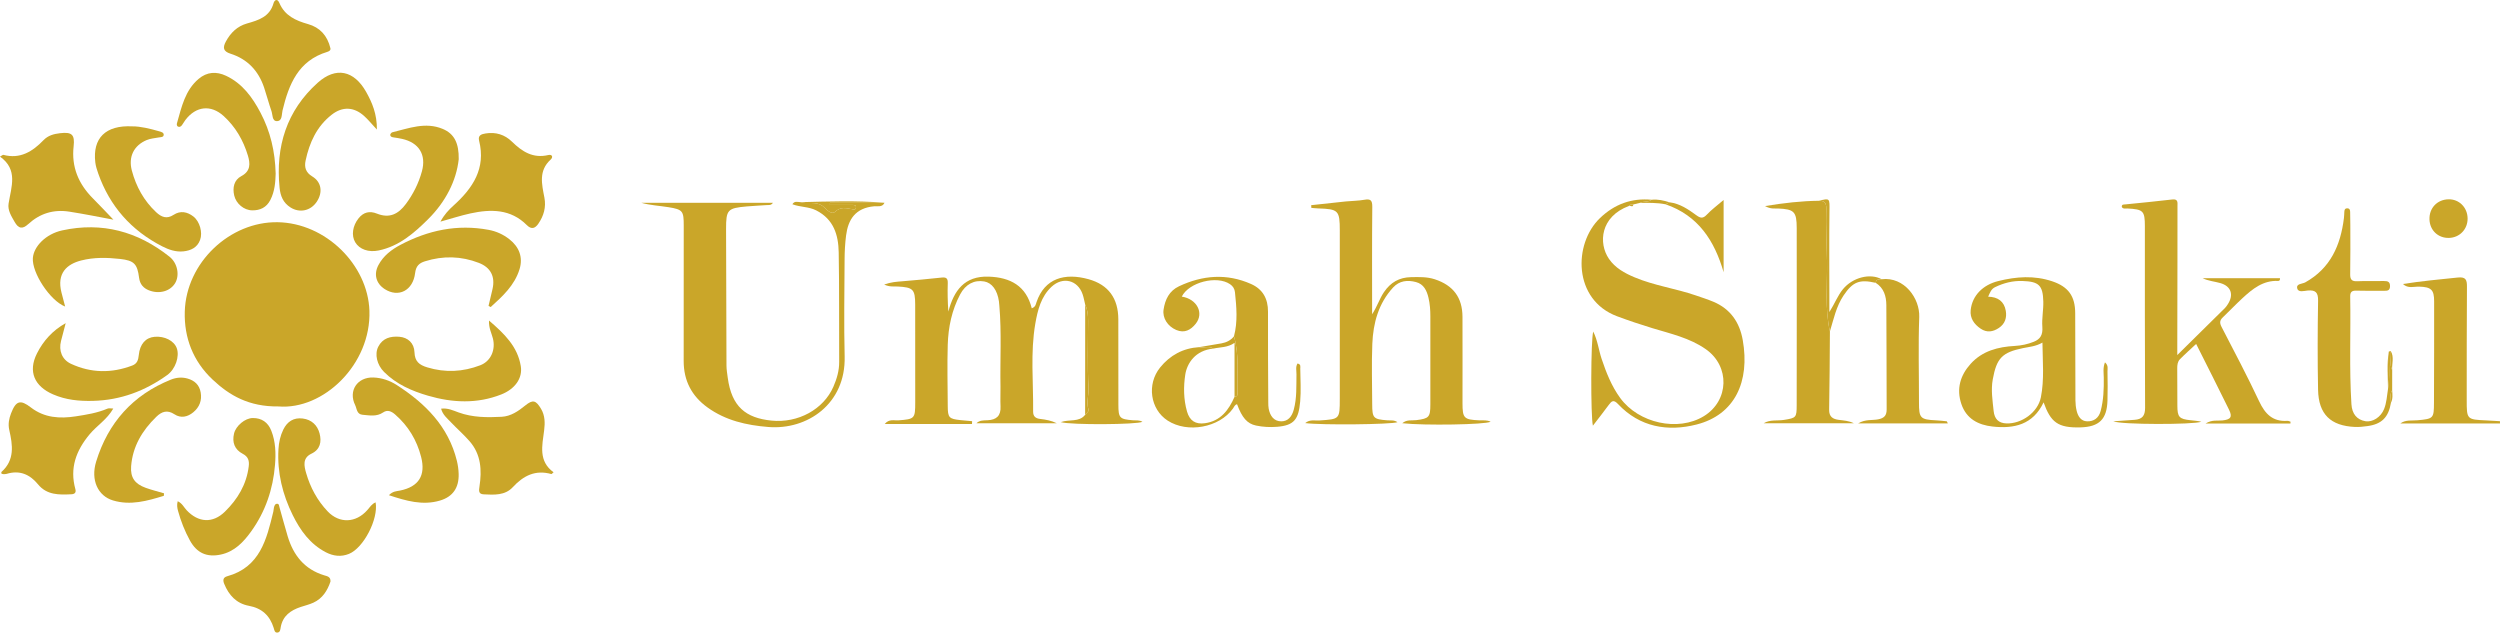 <?xml version="1.0" encoding="utf-8"?>
<!-- Generator: Adobe Illustrator 16.0.0, SVG Export Plug-In . SVG Version: 6.00 Build 0)  -->
<!DOCTYPE svg PUBLIC "-//W3C//DTD SVG 1.1//EN" "http://www.w3.org/Graphics/SVG/1.1/DTD/svg11.dtd">
<svg version="1.1" id="Layer_1" xmlns="http://www.w3.org/2000/svg" xmlns:xlink="http://www.w3.org/1999/xlink" x="0px" y="0px"
	 width="320px" height="80.969px" viewBox="0 0 320 80.969" enable-background="new 0 0 320 80.969" xml:space="preserve">
<path fill-rule="evenodd" clip-rule="evenodd" fill="#CAA629" d="M35.629,52.024c-3.742,0.043-6.242-1.382-8.43-3.45
	c-2.484-2.347-3.642-5.33-3.548-8.687c0.177-6.298,5.793-11.532,11.871-11.444c6.164,0.09,11.563,5.455,11.764,11.325
	C47.52,46.626,41.402,52.5,35.629,52.024z"/>
<path fill-rule="evenodd" clip-rule="evenodd" fill="#CAA629" d="M138.904,38.992c-0.107-0.44-0.182-0.893-0.328-1.32
	c-0.625-1.834-2.545-2.306-3.981-0.963c-1.354,1.266-1.776,2.996-2.074,4.709c-0.647,3.73-0.239,7.503-0.281,11.257
	c-0.007,0.616,0.309,0.88,0.892,0.948c0.725,0.084,1.444,0.21,2.138,0.556c-3.429,0-6.858,0-10.288,0
	c0.419-0.406,0.935-0.366,1.42-0.388c1.147-0.05,1.728-0.571,1.666-1.77c-0.043-0.834,0.008-1.672-0.006-2.508
	c-0.062-3.455,0.152-6.915-0.144-10.367c-0.017-0.189-0.027-0.38-0.054-0.568c-0.205-1.445-0.897-2.381-1.887-2.554
	c-1.267-0.222-2.383,0.349-3.076,1.655c-1.069,2.015-1.523,4.208-1.59,6.457c-0.078,2.619-0.013,5.243,0.001,7.865
	c0.008,1.452,0.161,1.614,1.599,1.771c0.506,0.055,1.014,0.094,1.52,0.14c-0.005,0.119-0.01,0.238-0.016,0.358
	c-1.814,0-3.627,0-5.441,0c-1.857,0-3.715,0-5.727,0c0.564-0.685,1.201-0.425,1.74-0.465c2.088-0.158,2.162-0.22,2.162-2.285
	c0-4.18,0.006-8.359-0.005-12.54c-0.005-1.953-0.273-2.203-2.233-2.306c-0.502-0.026-1.034,0.075-1.738-0.25
	c0.881-0.323,1.573-0.358,2.269-0.416c1.7-0.143,3.401-0.295,5.099-0.481c0.613-0.067,0.794,0.136,0.773,0.739
	c-0.041,1.176-0.012,2.354,0.074,3.617c0.713-2.696,2.057-4.576,5.156-4.474c2.793,0.092,4.806,1.188,5.521,4.052
	c0.493-0.175,0.519-0.521,0.605-0.776c1.047-3.08,3.623-3.791,6.664-2.947c2.568,0.714,3.799,2.473,3.811,5.121
	c0.015,3.647,0.002,7.296,0.008,10.943c0.003,1.703,0.154,1.852,1.859,1.995c0.406,0.034,0.836-0.047,1.219,0.195
	c-0.689,0.359-9.059,0.426-10.461,0.04c1.117-0.396,2.357,0.046,3.126-0.934c0.161-0.207,0.501-0.479,0.454-0.61
	c-0.344-0.964,0.037-1.921-0.018-2.886c-0.16-2.833-0.061-5.682-0.055-8.524C139.278,40.359,139.218,39.654,138.904,38.992z"/>
<path fill-rule="evenodd" clip-rule="evenodd" fill="#CAA629" d="M167.832,26.263c1.475-0.16,2.949-0.327,4.427-0.478
	c0.792-0.08,1.599-0.073,2.379-0.214c0.809-0.145,1.021,0.076,1.014,0.911c-0.044,4.517-0.021,9.035-0.021,13.745
	c0.653-1,0.941-1.986,1.512-2.829c0.85-1.257,1.966-1.896,3.471-1.922c1.023-0.018,2.041-0.055,3.037,0.271
	c2.357,0.773,3.536,2.328,3.547,4.806c0.017,3.686,0.001,7.371,0.002,11.058c0,1.925,0.184,2.103,2.152,2.192
	c0.479,0.021,0.979-0.067,1.45,0.18c-0.688,0.372-8.466,0.504-11.312,0.19c0.586-0.504,1.235-0.322,1.81-0.396
	c1.607-0.207,1.784-0.38,1.785-1.991c0.003-3.763-0.001-7.524,0.001-11.286c0-0.798-0.051-1.585-0.236-2.37
	c-0.221-0.943-0.605-1.762-1.603-2.025c-1.075-0.285-2.117-0.191-2.938,0.702c-1.87,2.036-2.542,4.546-2.652,7.201
	c-0.106,2.58-0.022,5.167-0.015,7.751c0.007,1.76,0.156,1.904,1.921,2.041c0.436,0.034,0.904-0.063,1.313,0.241
	c-0.835,0.296-9.721,0.389-11.811,0.115c0.601-0.506,1.253-0.298,1.826-0.337c2.587-0.173,2.6-0.154,2.602-2.757
	c0.006-7.182,0.002-14.363,0.001-21.545c-0.001-2.58-0.177-2.759-2.764-2.839c-0.294-0.009-0.587-0.046-0.88-0.07
	C167.845,26.494,167.838,26.379,167.832,26.263z"/>
<path fill-rule="evenodd" clip-rule="evenodd" fill="#CAA629" d="M113.215,25.955c-0.268,0.607-0.907,0.413-1.306,0.448
	c-2.431,0.214-3.351,1.707-3.611,3.738c-0.13,1.015-0.186,2.044-0.19,3.067c-0.021,4.142-0.094,8.286,0.008,12.425
	c0.15,6.071-4.787,9.425-9.77,9.022c-2.811-0.228-5.467-0.828-7.795-2.509c-2.021-1.46-3.04-3.43-3.04-5.926
	c0.002-5.775-0.001-11.551,0.007-17.326c0.002-1.884-0.111-2.078-1.959-2.375c-1.148-0.185-2.318-0.239-3.473-0.56
	c5.576,0,11.154,0,16.848,0c-0.232,0.343-0.501,0.274-0.733,0.289c-0.871,0.06-1.744,0.098-2.613,0.174
	c-2.472,0.219-2.655,0.418-2.651,2.915c0.01,5.813,0.025,11.626,0.052,17.439c0.003,0.528,0.093,1.057,0.163,1.582
	c0.5,3.693,2.303,5.143,5.59,5.478c3.418,0.349,6.671-1.441,7.932-4.334c0.443-1.019,0.748-2.055,0.742-3.184
	c-0.027-4.674,0.021-9.348-0.062-14.02c-0.04-2.227-0.637-4.23-2.888-5.373c-0.959-0.487-2.018-0.39-3.044-0.783
	c0.286-0.45,0.666-0.279,1.001-0.269c0.219,0.037,0.437,0.096,0.658,0.106c0.861,0.042,1.727-0.145,2.479,0.612
	c0.28,0.281,0.909,0.923,1.346,0.506c0.688-0.658,1.362-0.46,2.089-0.335c0.222,0.039,0.494,0.161,0.561-0.142
	c0.09-0.405-0.26-0.386-0.516-0.389c-0.936-0.009-1.872-0.003-2.808-0.003c0.001-0.093,0.001-0.186,0.002-0.277
	C108.561,25.955,110.887,25.955,113.215,25.955z"/>
<path fill-rule="evenodd" clip-rule="evenodd" fill="#CAA629" d="M293.175,54.214c-3.529,0-7.058,0-10.866,0
	c0.84-0.52,1.521-0.331,2.15-0.397c1.071-0.113,1.32-0.433,0.855-1.378c-1.367-2.791-2.775-5.561-4.207-8.415
	c-0.737,0.69-1.432,1.302-2.078,1.962c-0.298,0.304-0.348,0.733-0.342,1.169c0.017,1.595,0.01,3.19,0.016,4.785
	c0.005,1.445,0.234,1.697,1.686,1.849c0.463,0.049,0.929,0.083,1.383,0.193c-0.966,0.385-10.289,0.389-11.271-0.054
	c0.911-0.064,1.822-0.128,2.732-0.192c0.956-0.068,1.344-0.507,1.338-1.535c-0.041-7.749-0.023-15.498-0.027-23.248
	c-0.001-1.96-0.211-2.164-2.235-2.266c-0.246-0.013-0.538,0.095-0.718-0.188c-0.034-0.369,0.247-0.314,0.455-0.336
	c2-0.208,4.004-0.387,5.999-0.629c0.78-0.095,0.671,0.409,0.672,0.839c0.008,2.279,0.001,4.559-0.003,6.838
	c-0.006,3.685-0.014,7.369-0.021,11.053c-0.001,0.327,0,0.653,0,1.182c2.145-2.113,4.127-4.065,6.104-6.022
	c0.134-0.132,0.239-0.295,0.344-0.452c0.814-1.228,0.457-2.34-0.945-2.739c-0.734-0.209-1.515-0.261-2.257-0.623
	c3.301,0,6.602,0,9.898,0c0.028,0.225-0.061,0.355-0.23,0.348c-1.926-0.089-3.28,1.016-4.576,2.213
	c-0.863,0.799-1.676,1.652-2.525,2.466c-0.393,0.375-0.402,0.712-0.149,1.201c1.636,3.163,3.302,6.313,4.815,9.533
	c0.76,1.615,1.738,2.625,3.611,2.497c0.133-0.009,0.271,0.07,0.405,0.108C293.183,54.054,293.179,54.134,293.175,54.214z"/>
<path fill-rule="evenodd" clip-rule="evenodd" fill="#CAA629" d="M208.491,26.369c-3.649,1.363-3.918,4.754-2.548,6.761
	c0.799,1.169,2.002,1.828,3.275,2.364c2.526,1.065,5.26,1.43,7.838,2.318c0.751,0.258,1.51,0.501,2.242,0.806
	c2.189,0.913,3.373,2.635,3.774,4.912c0.935,5.305-0.999,9.552-5.905,10.806c-3.684,0.941-7.275,0.349-10.064-2.621
	c-0.566-0.603-0.816-0.387-1.188,0.121c-0.645,0.88-1.321,1.735-2.024,2.653c-0.294-1.236-0.272-11.056,0.044-12.05
	c0.578,1.17,0.695,2.376,1.072,3.495c0.596,1.768,1.269,3.489,2.379,5.008c2.369,3.243,7.412,4.341,10.705,2.328
	c3.24-1.98,3.373-6.388,0.25-8.575c-2.061-1.443-4.489-1.976-6.838-2.69c-1.522-0.463-3.025-0.967-4.518-1.524
	c-5.635-2.108-5.621-9.272-2.189-12.564c1.863-1.788,4.046-2.59,6.613-2.348c-0.443,0.337-1.023,0.156-1.492,0.396
	c-0.284,0.068-0.568,0.137-0.851,0.206C208.864,26.202,208.623,26.128,208.491,26.369z"/>
<path fill-rule="evenodd" clip-rule="evenodd" fill="#CAA629" d="M269.436,46.38c0.466,0.412,0.316,0.813,0.322,1.152
	c0.02,1.254,0.039,2.509-0.002,3.762c-0.078,2.353-1.032,3.343-3.46,3.41c-2.896,0.081-3.808-0.658-4.716-3.202
	c-1.357,2.869-3.784,3.397-6.529,3.095c-1.838-0.202-3.357-0.987-3.996-2.882c-0.658-1.95-0.139-3.679,1.195-5.153
	c1.498-1.654,3.512-2.167,5.645-2.283c0.849-0.046,1.659-0.223,2.429-0.532c0.827-0.333,1.175-0.87,1.096-1.914
	c-0.081-1.049,0.15-2.149,0.123-3.235c-0.052-2.088-0.57-2.561-2.672-2.631c-1.253-0.042-2.389,0.253-3.5,0.788
	c-0.505,0.243-0.646,0.688-0.887,1.221c1.245,0.026,2.054,0.605,2.257,1.81c0.148,0.877-0.094,1.661-0.881,2.188
	c-0.756,0.505-1.533,0.639-2.334,0.097c-0.841-0.569-1.387-1.339-1.279-2.375c0.199-1.902,1.601-3.237,3.511-3.716
	c2.333-0.586,4.635-0.747,6.941,0.031c2.06,0.694,2.921,1.909,2.927,4.073c0.01,3.724,0.01,7.447,0.029,11.171
	c0.003,0.45,0.054,0.91,0.161,1.347c0.17,0.694,0.556,1.305,1.326,1.328c0.874,0.026,1.502-0.42,1.743-1.329
	c0.375-1.41,0.417-2.845,0.397-4.291C269.274,47.714,269.154,47.104,269.436,46.38z M261.432,43.853
	c-0.863,0.492-1.688,0.542-2.488,0.707c-2.685,0.551-3.372,1.289-3.867,3.98c-0.251,1.368-0.032,2.714,0.109,4.067
	c0.104,1.002,0.613,1.556,1.637,1.591c1.926,0.066,4.021-1.399,4.409-3.342C261.682,48.594,261.458,46.284,261.432,43.853z"/>
<path fill-rule="evenodd" clip-rule="evenodd" fill="#CAA629" d="M157.948,43.051c0.495-1.87,0.325-3.756,0.128-5.64
	c-0.045-0.428-0.244-0.771-0.625-1.032c-1.697-1.161-5.258-0.258-6.184,1.585c1.945,0.307,2.883,2.106,1.782,3.481
	c-0.632,0.787-1.43,1.242-2.491,0.791c-1.098-0.468-1.783-1.532-1.621-2.604c0.194-1.298,0.729-2.403,1.98-2.991
	c3.025-1.423,6.114-1.667,9.219-0.29c1.495,0.663,2.176,1.883,2.168,3.545c-0.018,3.872,0.018,7.745,0.035,11.617
	c0.002,0.265,0.002,0.535,0.051,0.793c0.168,0.9,0.651,1.621,1.605,1.625c0.879,0.005,1.367-0.614,1.607-1.494
	c0.406-1.495,0.318-3.008,0.346-4.522c0.008-0.458-0.14-0.951,0.133-1.388c0.467,0.096,0.352,0.416,0.354,0.649
	c0.014,1.404,0.111,2.818-0.011,4.212c-0.2,2.29-0.772,3.061-2.933,3.24c-0.922,0.076-1.825,0.029-2.715-0.158
	c-1.146-0.239-1.795-1.011-2.433-2.728c-0.301,0.066-0.379,0.35-0.527,0.556c-1.759,2.44-5.819,3.188-8.364,1.533
	c-2.215-1.44-2.694-4.643-0.955-6.794c1.27-1.569,2.936-2.473,4.98-2.601c0.606,0.135,1.26-0.204,1.842,0.182
	c-2.328,0.219-3.381,1.891-3.604,3.329c-0.238,1.539-0.223,3.172,0.224,4.731c0.337,1.178,1.088,1.663,2.292,1.494
	c2.014-0.282,3.035-1.676,3.789-3.373c0.198-0.036,0.396-0.117,0.389-0.34C158.32,47.986,158.659,45.485,157.948,43.051z"/>
<path fill-rule="evenodd" clip-rule="evenodd" fill="#CAA629" d="M234.229,42.42c-0.027,3.342-0.035,6.684-0.098,10.024
	c-0.018,0.914,0.484,1.201,1.229,1.298c0.647,0.083,1.301,0.118,1.931,0.435c-3.846,0-7.693,0-11.539,0
	c0.824-0.499,1.739-0.291,2.606-0.431c1.546-0.25,1.613-0.297,1.618-1.865c0.012-4.026,0.01-8.054,0.01-12.08
	c0-3.533,0-7.066-0.006-10.599c-0.004-2.114-0.322-2.432-2.415-2.514c-0.443-0.018-0.908,0.098-1.644-0.313
	c2.469-0.402,4.662-0.649,6.882-0.676c0.708-0.027,0.984,0.274,0.961,1.017c-0.069,2.216,0.054,4.441,0.093,6.649
	C233.912,36.374,233.554,39.43,234.229,42.42z"/>
<path fill-rule="evenodd" clip-rule="evenodd" fill="#CAA629" d="M306.202,47.398c-0.001,0.849-0.001,1.696-0.003,2.545
	c-0.336,0.506-0.152,1.063-0.156,1.602c-0.31,1.871-1.179,2.747-3.013,2.995c-0.524,0.072-1.06,0.133-1.586,0.11
	c-3.132-0.139-4.669-1.625-4.731-4.764c-0.074-3.795-0.063-7.594,0.002-11.39c0.018-1.069-0.324-1.397-1.341-1.308
	c-0.45,0.039-1.18,0.288-1.327-0.268c-0.166-0.628,0.65-0.566,1.029-0.778c3.23-1.802,4.52-4.752,4.947-8.227
	c0.033-0.264,0.037-0.53,0.051-0.796c0.014-0.244,0.064-0.453,0.372-0.453c0.31,0,0.368,0.217,0.374,0.457
	c0.014,0.569,0.022,1.139,0.022,1.708c0.001,2.088,0.02,4.177-0.018,6.264c-0.013,0.695,0.214,0.936,0.912,0.903
	c1.138-0.052,2.278-0.006,3.417-0.026c0.494-0.009,0.785,0.104,0.77,0.686c-0.015,0.571-0.377,0.563-0.77,0.563
	c-1.176-0.001-2.354,0.021-3.529-0.017c-0.583-0.019-0.809,0.154-0.798,0.766c0.083,4.592-0.134,9.187,0.157,13.775
	c0.079,1.244,0.704,1.981,1.783,2.169c0.923,0.16,1.976-0.517,2.391-1.543c0.332-0.819,0.369-1.697,0.504-2.554
	c0.27-1.6,0.096-3.209,0.104-4.815c0.083-0.024,0.165-0.049,0.248-0.074C306.123,45.749,305.813,46.601,306.202,47.398z"/>
<path fill-rule="evenodd" clip-rule="evenodd" fill="#CAA629" d="M56.461,52.31c0.848-0.112,1.557,0.235,2.236,0.482
	c1.805,0.654,3.656,0.654,5.514,0.557c1.174-0.063,2.124-0.717,3.021-1.445c0.972-0.79,1.359-0.676,2.014,0.412
	c0.527,0.878,0.523,1.839,0.404,2.768c-0.252,1.963-0.756,3.938,1.207,5.371c-0.18,0.146-0.244,0.234-0.281,0.225
	c-2.031-0.576-3.568,0.193-4.935,1.674c-1.002,1.086-2.402,0.986-3.737,0.922c-0.686-0.033-0.605-0.512-0.532-0.995
	c0.318-2.092,0.21-4.113-1.263-5.8c-0.743-0.853-1.604-1.603-2.385-2.425C57.244,53.548,56.665,53.097,56.461,52.31z"/>
<path fill-rule="evenodd" clip-rule="evenodd" fill="#CAA629" d="M14.5,52.293c-0.791,1.397-2.094,2.175-3.028,3.295
	c-1.739,2.087-2.569,4.329-1.825,7.021c0.125,0.453-0.1,0.638-0.508,0.657c-1.568,0.076-3.128,0.121-4.267-1.265
	c-1.059-1.289-2.362-1.853-4.026-1.344c-0.141,0.044-0.301,0.031-0.453,0.028c-0.068-0.001-0.138-0.04-0.209-0.063
	c0-0.074-0.032-0.183,0.004-0.215c1.726-1.531,1.435-3.451,0.998-5.369c-0.171-0.753-0.029-1.459,0.221-2.11
	c0.64-1.664,1.203-1.807,2.555-0.766c1.726,1.329,3.707,1.444,5.736,1.13c1.377-0.214,2.765-0.432,4.066-0.99
	C13.943,52.227,14.186,52.293,14.5,52.293z"/>
<path fill-rule="evenodd" clip-rule="evenodd" fill="#CAA629" d="M42.302,74.436c-0.388,1.15-1.011,2.167-2.194,2.708
	c-0.513,0.234-1.071,0.368-1.609,0.545c-1.297,0.429-2.307,1.134-2.568,2.597c-0.05,0.273-0.049,0.672-0.451,0.684
	c-0.336,0.011-0.371-0.35-0.443-0.583c-0.492-1.591-1.508-2.535-3.184-2.845c-1.582-0.293-2.563-1.35-3.157-2.815
	c-0.2-0.495-0.12-0.826,0.388-0.967c4.201-1.164,5.043-4.72,5.9-8.267c0.044-0.184,0.041-0.379,0.088-0.562
	c0.058-0.224,0.154-0.468,0.43-0.449c0.229,0.017,0.221,0.27,0.269,0.44c0.352,1.237,0.681,2.48,1.049,3.712
	c0.728,2.432,2.143,4.23,4.665,5.003C41.851,73.75,42.34,73.803,42.302,74.436z"/>
<path fill-rule="evenodd" clip-rule="evenodd" fill="#CAA629" d="M14.514,28.117c-1.942-0.367-3.778-0.734-5.635-1.025
	c-2.021-0.317-3.771,0.229-5.246,1.578c-0.791,0.725-1.274,0.587-1.764-0.272c-0.416-0.731-0.904-1.477-0.771-2.33
	c0.339-2.15,1.253-4.352-1.099-6.021c0.299-0.165,0.373-0.241,0.423-0.228c2.155,0.577,3.747-0.425,5.147-1.877
	c0.596-0.616,1.328-0.798,2.114-0.892c1.52-0.18,1.909,0.177,1.742,1.672c-0.297,2.647,0.622,4.825,2.47,6.676
	C12.785,26.289,13.643,27.21,14.514,28.117z"/>
<path fill-rule="evenodd" clip-rule="evenodd" fill="#CAA629" d="M56.375,28.369c0.504-0.923,1.075-1.519,1.691-2.073
	c2.463-2.221,4.145-4.745,3.26-8.282c-0.181-0.719,0.333-0.849,0.833-0.932c1.283-0.212,2.449,0.147,3.354,1.035
	c1.316,1.288,2.705,2.185,4.655,1.731c0.548-0.127,0.642,0.283,0.318,0.576c-1.575,1.429-1.13,3.156-0.802,4.874
	c0.234,1.227-0.082,2.323-0.77,3.329c-0.411,0.602-0.88,0.789-1.479,0.188c-2.071-2.075-4.601-2.066-7.214-1.499
	C58.984,27.586,57.771,27.982,56.375,28.369z"/>
<path fill-rule="evenodd" clip-rule="evenodd" fill="#CAA629" d="M320,54.207c-4.254,0-8.508,0-12.762,0
	c0.688-0.507,1.471-0.343,2.213-0.413c2.02-0.19,2.09-0.233,2.098-2.23c0.02-4.332,0.025-8.665,0.021-12.997
	c-0.002-1.499-0.396-1.831-1.916-1.878c-0.672-0.021-1.422,0.282-2.08-0.339c2.377-0.373,4.694-0.587,7.01-0.826
	c1.029-0.106,1.192,0.271,1.186,1.176c-0.04,4.826-0.022,9.652-0.03,14.479c-0.004,2.503,0.009,2.521,2.485,2.632
	c0.59,0.027,1.179,0.066,1.768,0.101C319.995,54.01,319.998,54.108,320,54.207z"/>
<path fill-rule="evenodd" clip-rule="evenodd" fill="#CAA629" d="M42.299,6.196c0.039,0.18-0.084,0.347-0.4,0.442
	c-3.719,1.123-4.934,4.154-5.739,7.514c-0.121,0.506-0.005,1.347-0.72,1.352c-0.621,0.005-0.529-0.811-0.691-1.278
	c-0.346-0.996-0.61-2.021-0.945-3.021c-0.721-2.146-2.131-3.644-4.302-4.332c-0.953-0.302-1.008-0.789-0.585-1.568
	c0.606-1.117,1.454-1.945,2.688-2.297c1.489-0.423,2.927-0.854,3.413-2.612c0.094-0.338,0.461-0.683,0.744-0.012
	c0.687,1.624,2.083,2.253,3.672,2.701C40.92,3.505,41.9,4.521,42.299,6.196z"/>
<path fill-rule="evenodd" clip-rule="evenodd" fill="#CAA629" d="M58.717,20.376c-0.3,2.762-1.679,5.456-3.916,7.678
	c-1.799,1.788-3.719,3.463-6.331,4.006c-1.29,0.268-2.462-0.139-3.005-1.055c-0.516-0.869-0.333-2.109,0.438-3.069
	c0.631-0.787,1.42-0.964,2.332-0.598c1.617,0.65,2.756,0.07,3.728-1.244c0.936-1.264,1.63-2.653,2.043-4.166
	c0.581-2.126-0.38-3.669-2.536-4.151c-0.369-0.083-0.744-0.14-1.119-0.194c-0.205-0.029-0.4-0.105-0.402-0.315
	c-0.002-0.114,0.151-0.307,0.266-0.334c2.121-0.512,4.229-1.354,6.441-0.438C58.186,17.13,58.744,18.371,58.717,20.376z"/>
<path fill-rule="evenodd" clip-rule="evenodd" fill="#CAA629" d="M16.939,16.174c1.01-0.009,2.225,0.284,3.431,0.63
	c0.259,0.074,0.597,0.153,0.585,0.45c-0.014,0.328-0.373,0.291-0.629,0.338c-0.52,0.098-1.068,0.135-1.547,0.335
	c-1.643,0.682-2.371,2.146-1.904,3.901c0.547,2.05,1.536,3.861,3.107,5.33c0.68,0.636,1.363,0.913,2.236,0.343
	c0.877-0.573,1.754-0.393,2.533,0.209c0.82,0.634,1.213,2.053,0.859,3.006c-0.359,0.972-1.176,1.355-2.124,1.458
	c-0.973,0.105-1.884-0.211-2.731-0.646c-3.951-2.028-6.704-5.124-8.183-9.325c-0.163-0.462-0.317-0.941-0.374-1.425
	C11.836,17.697,13.5,15.996,16.939,16.174z"/>
<path fill-rule="evenodd" clip-rule="evenodd" fill="#CAA629" d="M62.592,41.029c1.971,1.691,3.664,3.332,4.069,5.84
	c0.253,1.559-0.759,2.935-2.501,3.622c-3.101,1.221-6.244,1.068-9.368,0.16c-2.081-0.605-4.062-1.469-5.635-3.045
	c-0.905-0.908-1.229-2.271-0.739-3.227c0.563-1.099,1.558-1.363,2.69-1.274c1.104,0.086,1.903,0.807,1.946,1.987
	c0.041,1.159,0.59,1.613,1.635,1.931c2.314,0.702,4.564,0.583,6.786-0.269c1.358-0.521,1.981-1.979,1.618-3.427
	C62.924,42.649,62.551,42.008,62.592,41.029z"/>
<path fill-rule="evenodd" clip-rule="evenodd" fill="#CAA629" d="M48.08,64.304c0.377,2.143-1.551,5.841-3.412,6.593
	c-1.01,0.407-2.002,0.29-2.959-0.206c-2.015-1.045-3.268-2.793-4.236-4.749c-1.313-2.652-2.003-5.463-1.83-8.451
	c0.051-0.881,0.239-1.729,0.625-2.515c0.498-1.014,1.318-1.555,2.48-1.407c1.145,0.144,1.888,0.866,2.16,1.919
	c0.271,1.046,0.099,2.044-1.054,2.589c-1.174,0.556-0.917,1.611-0.667,2.479c0.528,1.832,1.426,3.507,2.756,4.903
	c1.502,1.576,3.608,1.493,5.073-0.167C47.332,64.935,47.581,64.499,48.08,64.304z"/>
<path fill-rule="evenodd" clip-rule="evenodd" fill="#CAA629" d="M22.746,64.156c0.581,0.27,0.794,0.783,1.145,1.155
	c1.498,1.59,3.336,1.708,4.894,0.185c1.632-1.595,2.771-3.484,3.054-5.812c0.087-0.709-0.068-1.231-0.764-1.594
	c-1.047-0.544-1.386-1.467-1.119-2.595c0.233-0.988,1.406-1.981,2.403-1.987c1.136-0.007,1.943,0.548,2.366,1.62
	c0.559,1.414,0.597,2.898,0.477,4.373c-0.253,3.108-1.227,5.987-3.059,8.529c-0.984,1.365-2.136,2.583-3.884,2.954
	c-1.774,0.376-3.058-0.186-3.946-1.796c-0.664-1.203-1.158-2.466-1.522-3.786C22.68,65.001,22.621,64.62,22.746,64.156z"/>
<path fill-rule="evenodd" clip-rule="evenodd" fill="#CAA629" d="M8.408,41.364c-0.199,0.76-0.401,1.518-0.597,2.278
	c-0.32,1.243,0.129,2.396,1.28,2.929c2.568,1.188,5.194,1.22,7.838,0.217c0.623-0.236,0.771-0.701,0.833-1.325
	c0.142-1.436,0.89-2.252,2.026-2.353c1.281-0.114,2.494,0.509,2.838,1.457c0.381,1.049-0.162,2.676-1.222,3.438
	c-2.836,2.039-5.974,3.219-9.501,3.307c-1.765,0.044-3.462-0.116-5.111-0.832c-2.393-1.036-3.224-2.924-2.066-5.232
	C5.541,43.623,6.748,42.284,8.408,41.364z"/>
<path fill-rule="evenodd" clip-rule="evenodd" fill="#CAA629" d="M48.242,16.585c-0.684-0.733-1.127-1.287-1.649-1.753
	c-1.302-1.162-2.763-1.22-4.13-0.153c-1.918,1.495-2.859,3.572-3.348,5.884c-0.176,0.833,0.009,1.514,0.852,2.02
	c1.189,0.715,1.374,2.04,0.582,3.233c-0.79,1.189-2.21,1.472-3.367,0.736c-0.947-0.604-1.291-1.47-1.396-2.531
	c-0.527-5.263,0.904-9.862,4.877-13.427c2.334-2.094,4.654-1.576,6.199,1.163C47.64,13.138,48.263,14.61,48.242,16.585z"/>
<path fill-rule="evenodd" clip-rule="evenodd" fill="#CAA629" d="M62.533,39.155c0.171-0.723,0.348-1.444,0.512-2.17
	c0.355-1.575-0.229-2.744-1.746-3.333c-2.27-0.881-4.578-0.934-6.905-0.206c-0.753,0.234-1.153,0.617-1.259,1.504
	c-0.27,2.254-2.138,3.186-3.898,2.05c-1.105-0.714-1.424-1.896-0.799-3.067c0.631-1.184,1.646-1.969,2.803-2.582
	c3.552-1.882,7.294-2.677,11.296-1.932c0.984,0.183,1.872,0.583,2.666,1.206c1.254,0.985,1.763,2.315,1.3,3.827
	c-0.635,2.073-2.167,3.469-3.697,4.85C62.715,39.253,62.624,39.204,62.533,39.155z"/>
<path fill-rule="evenodd" clip-rule="evenodd" fill="#CAA629" d="M35.285,22.229c-0.032,1.05-0.104,2.245-0.68,3.368
	c-0.5,0.975-1.322,1.34-2.321,1.328c-1.063-0.012-2.058-0.858-2.302-1.89c-0.24-1.013-0.026-1.996,0.901-2.487
	c1.229-0.65,1.147-1.639,0.85-2.627c-0.586-1.95-1.59-3.694-3.112-5.075c-1.637-1.484-3.546-1.261-4.893,0.515
	c-0.159,0.211-0.279,0.45-0.439,0.66c-0.116,0.152-0.284,0.282-0.488,0.19c-0.217-0.099-0.181-0.333-0.134-0.495
	c0.584-2.033,1.019-4.144,2.749-5.613c1.076-0.916,2.282-0.98,3.509-0.407c2.095,0.98,3.381,2.754,4.419,4.727
	C34.602,16.81,35.213,19.369,35.285,22.229z"/>
<path fill-rule="evenodd" clip-rule="evenodd" fill="#CAA629" d="M8.338,39.238c-1.934-0.748-4.273-4.337-4.131-6.213
	c0.113-1.49,1.664-3.076,3.746-3.533c5.108-1.119,9.688,0.14,13.742,3.364c1.061,0.844,1.312,2.422,0.713,3.399
	c-0.629,1.026-2.024,1.426-3.342,0.908c-0.709-0.279-1.156-0.78-1.262-1.603c-0.227-1.764-0.619-2.217-2.451-2.417
	c-1.646-0.181-3.303-0.226-4.959,0.197c-1.807,0.462-3.167,1.61-2.52,4.123C8.021,38.036,8.173,38.605,8.338,39.238z"/>
<path fill-rule="evenodd" clip-rule="evenodd" fill="#CAA629" d="M49.781,63.385c0.512-0.53,0.992-0.504,1.426-0.593
	c2.394-0.49,3.304-1.935,2.696-4.308c-0.55-2.148-1.644-3.961-3.321-5.425c-0.475-0.414-0.982-0.648-1.535-0.271
	c-0.844,0.575-1.74,0.38-2.639,0.303c-0.754-0.063-0.728-0.79-0.945-1.231c-0.91-1.841,0.277-3.607,2.32-3.541
	c1.089,0.036,2.119,0.396,2.996,0.961c3.652,2.353,6.615,5.294,7.699,9.697c0.135,0.547,0.215,1.119,0.23,1.683
	c0.047,1.767-0.735,2.921-2.396,3.413C54.093,64.73,51.992,64.114,49.781,63.385z"/>
<path fill-rule="evenodd" clip-rule="evenodd" fill="#CAA629" d="M20.971,63.465c-2.122,0.651-4.266,1.268-6.514,0.589
	c-1.928-0.582-2.874-2.61-2.15-4.968c1.526-4.977,4.695-8.534,9.566-10.494c0.68-0.273,1.401-0.344,2.123-0.141
	c0.917,0.258,1.524,0.815,1.693,1.785c0.179,1.028-0.164,1.885-0.946,2.533c-0.728,0.603-1.591,0.8-2.416,0.257
	c-0.919-0.604-1.622-0.352-2.325,0.329c-1.795,1.742-3.024,3.788-3.218,6.322c-0.111,1.455,0.481,2.262,1.857,2.761
	c0.769,0.279,1.569,0.473,2.354,0.706C20.988,63.251,20.979,63.358,20.971,63.465z"/>
<path fill-rule="evenodd" clip-rule="evenodd" fill="#CAA629" d="M240.852,35.742c2.902-0.35,4.898,2.456,4.811,4.838
	c-0.135,3.644-0.029,7.296-0.033,10.944c-0.002,2.001,0.166,2.18,2.196,2.28c0.45,0.022,0.899,0.071,1.349,0.122
	c0.039,0.005,0.066,0.117,0.146,0.269c-3.77,0-7.492,0-11.48,0c0.944-0.559,1.792-0.37,2.557-0.518
	c0.786-0.151,1.099-0.498,1.094-1.287c-0.023-4.446-0.004-8.893-0.04-13.339c-0.009-1.129-0.311-2.186-1.361-2.849
	C240.144,35.719,240.506,35.744,240.852,35.742z"/>
<path fill-rule="evenodd" clip-rule="evenodd" fill="#CAA629" d="M315.853,27.94c0.023,1.388-1.005,2.474-2.38,2.513
	c-1.395,0.039-2.46-0.973-2.501-2.374c-0.042-1.449,0.987-2.536,2.433-2.568C314.76,25.48,315.828,26.542,315.853,27.94z"/>
<path fill-rule="evenodd" clip-rule="evenodd" fill="#CAA629" d="M213.703,25.894c1.332,0.168,2.396,0.9,3.437,1.661
	c0.487,0.357,0.825,0.458,1.311-0.06c0.616-0.657,1.356-1.197,2.172-1.899c0,3.168,0,6.209,0,9.25
	c-1.169-4.044-3.255-7.26-7.438-8.697C213.357,26.063,213.531,25.979,213.703,25.894z"/>
<path fill-rule="evenodd" clip-rule="evenodd" fill="#CAA629" d="M240.852,35.742c-0.346,0.002-0.708-0.023-0.763,0.461
	c-2.068-0.479-2.935-0.136-4.111,1.615c-0.94,1.399-1.271,3.029-1.749,4.602c-0.675-2.99-0.316-6.046-0.371-9.054
	c-0.039-2.208-0.162-4.434-0.093-6.649c0.023-0.742-0.253-1.044-0.961-1.017c1.452-0.347,1.388-0.348,1.367,1.353
	c-0.044,3.531-0.013,7.063-0.013,10.596c0,0.683,0,1.365,0,2.298c0.695-1.094,1.063-2.116,1.75-2.945
	C237.137,35.519,239.371,34.93,240.852,35.742z"/>
<path fill-rule="evenodd" clip-rule="evenodd" fill="#CAA629" d="M138.904,38.992c0.313,0.662,0.374,1.367,0.373,2.088
	c-0.006,2.843-0.105,5.691,0.055,8.524c0.055,0.965-0.326,1.922,0.018,2.886c0.047,0.132-0.293,0.403-0.454,0.61
	C138.898,48.397,138.901,43.695,138.904,38.992z"/>
<path fill-rule="evenodd" clip-rule="evenodd" fill="#CAA629" d="M113.215,25.955c-2.328,0-4.654,0-6.981,0
	c-0.001,0.092-0.001,0.185-0.002,0.277c0.936,0,1.872-0.006,2.808,0.003c0.256,0.003,0.605-0.017,0.516,0.389
	c-0.066,0.303-0.339,0.181-0.561,0.142c-0.727-0.125-1.4-0.323-2.089,0.335c-0.437,0.417-1.065-0.225-1.346-0.506
	c-0.753-0.757-1.618-0.57-2.479-0.612c-0.222-0.011-0.439-0.069-0.658-0.106C106.02,25.791,109.619,25.649,113.215,25.955z"/>
<path fill-rule="evenodd" clip-rule="evenodd" fill="#CAA629" d="M155.32,44.618c-0.582-0.386-1.235-0.047-1.842-0.182
	c0.956-0.16,1.912-0.312,2.865-0.484c0.634-0.115,1.193-0.383,1.605-0.902c0.71,2.436,0.371,4.937,0.461,7.41
	c0.008,0.223-0.19,0.304-0.389,0.341c0-2.251,0-4.502,0-6.916C157.121,44.508,156.189,44.421,155.32,44.618z"/>
<path fill-rule="evenodd" clip-rule="evenodd" fill="#CAA629" d="M213.703,25.894c-0.172,0.085-0.346,0.17-0.519,0.255
	c-1.081-0.215-2.176-0.184-3.268-0.185c0.47-0.239,1.05-0.059,1.493-0.396C212.203,25.478,212.957,25.664,213.703,25.894z"/>
<path fill-rule="evenodd" clip-rule="evenodd" fill="#CAA629" d="M305.767,45.004c-0.009,1.606,0.165,3.216-0.104,4.815
	C305.657,48.212,305.498,46.604,305.767,45.004z"/>
<path fill-rule="evenodd" clip-rule="evenodd" fill="#CAA629" d="M306.202,47.398c-0.39-0.798-0.079-1.649-0.188-2.469
	C306.492,45.722,306.129,46.576,306.202,47.398z"/>
<path fill-rule="evenodd" clip-rule="evenodd" fill="#CAA629" d="M306.043,51.545c0.004-0.538-0.18-1.096,0.156-1.602
	C306.23,50.485,306.309,51.032,306.043,51.545z"/>
<path fill-rule="evenodd" clip-rule="evenodd" fill="#CAA629" d="M208.491,26.369c0.132-0.241,0.373-0.167,0.576-0.199
	C209.018,26.65,208.652,26.216,208.491,26.369z"/>
</svg>
